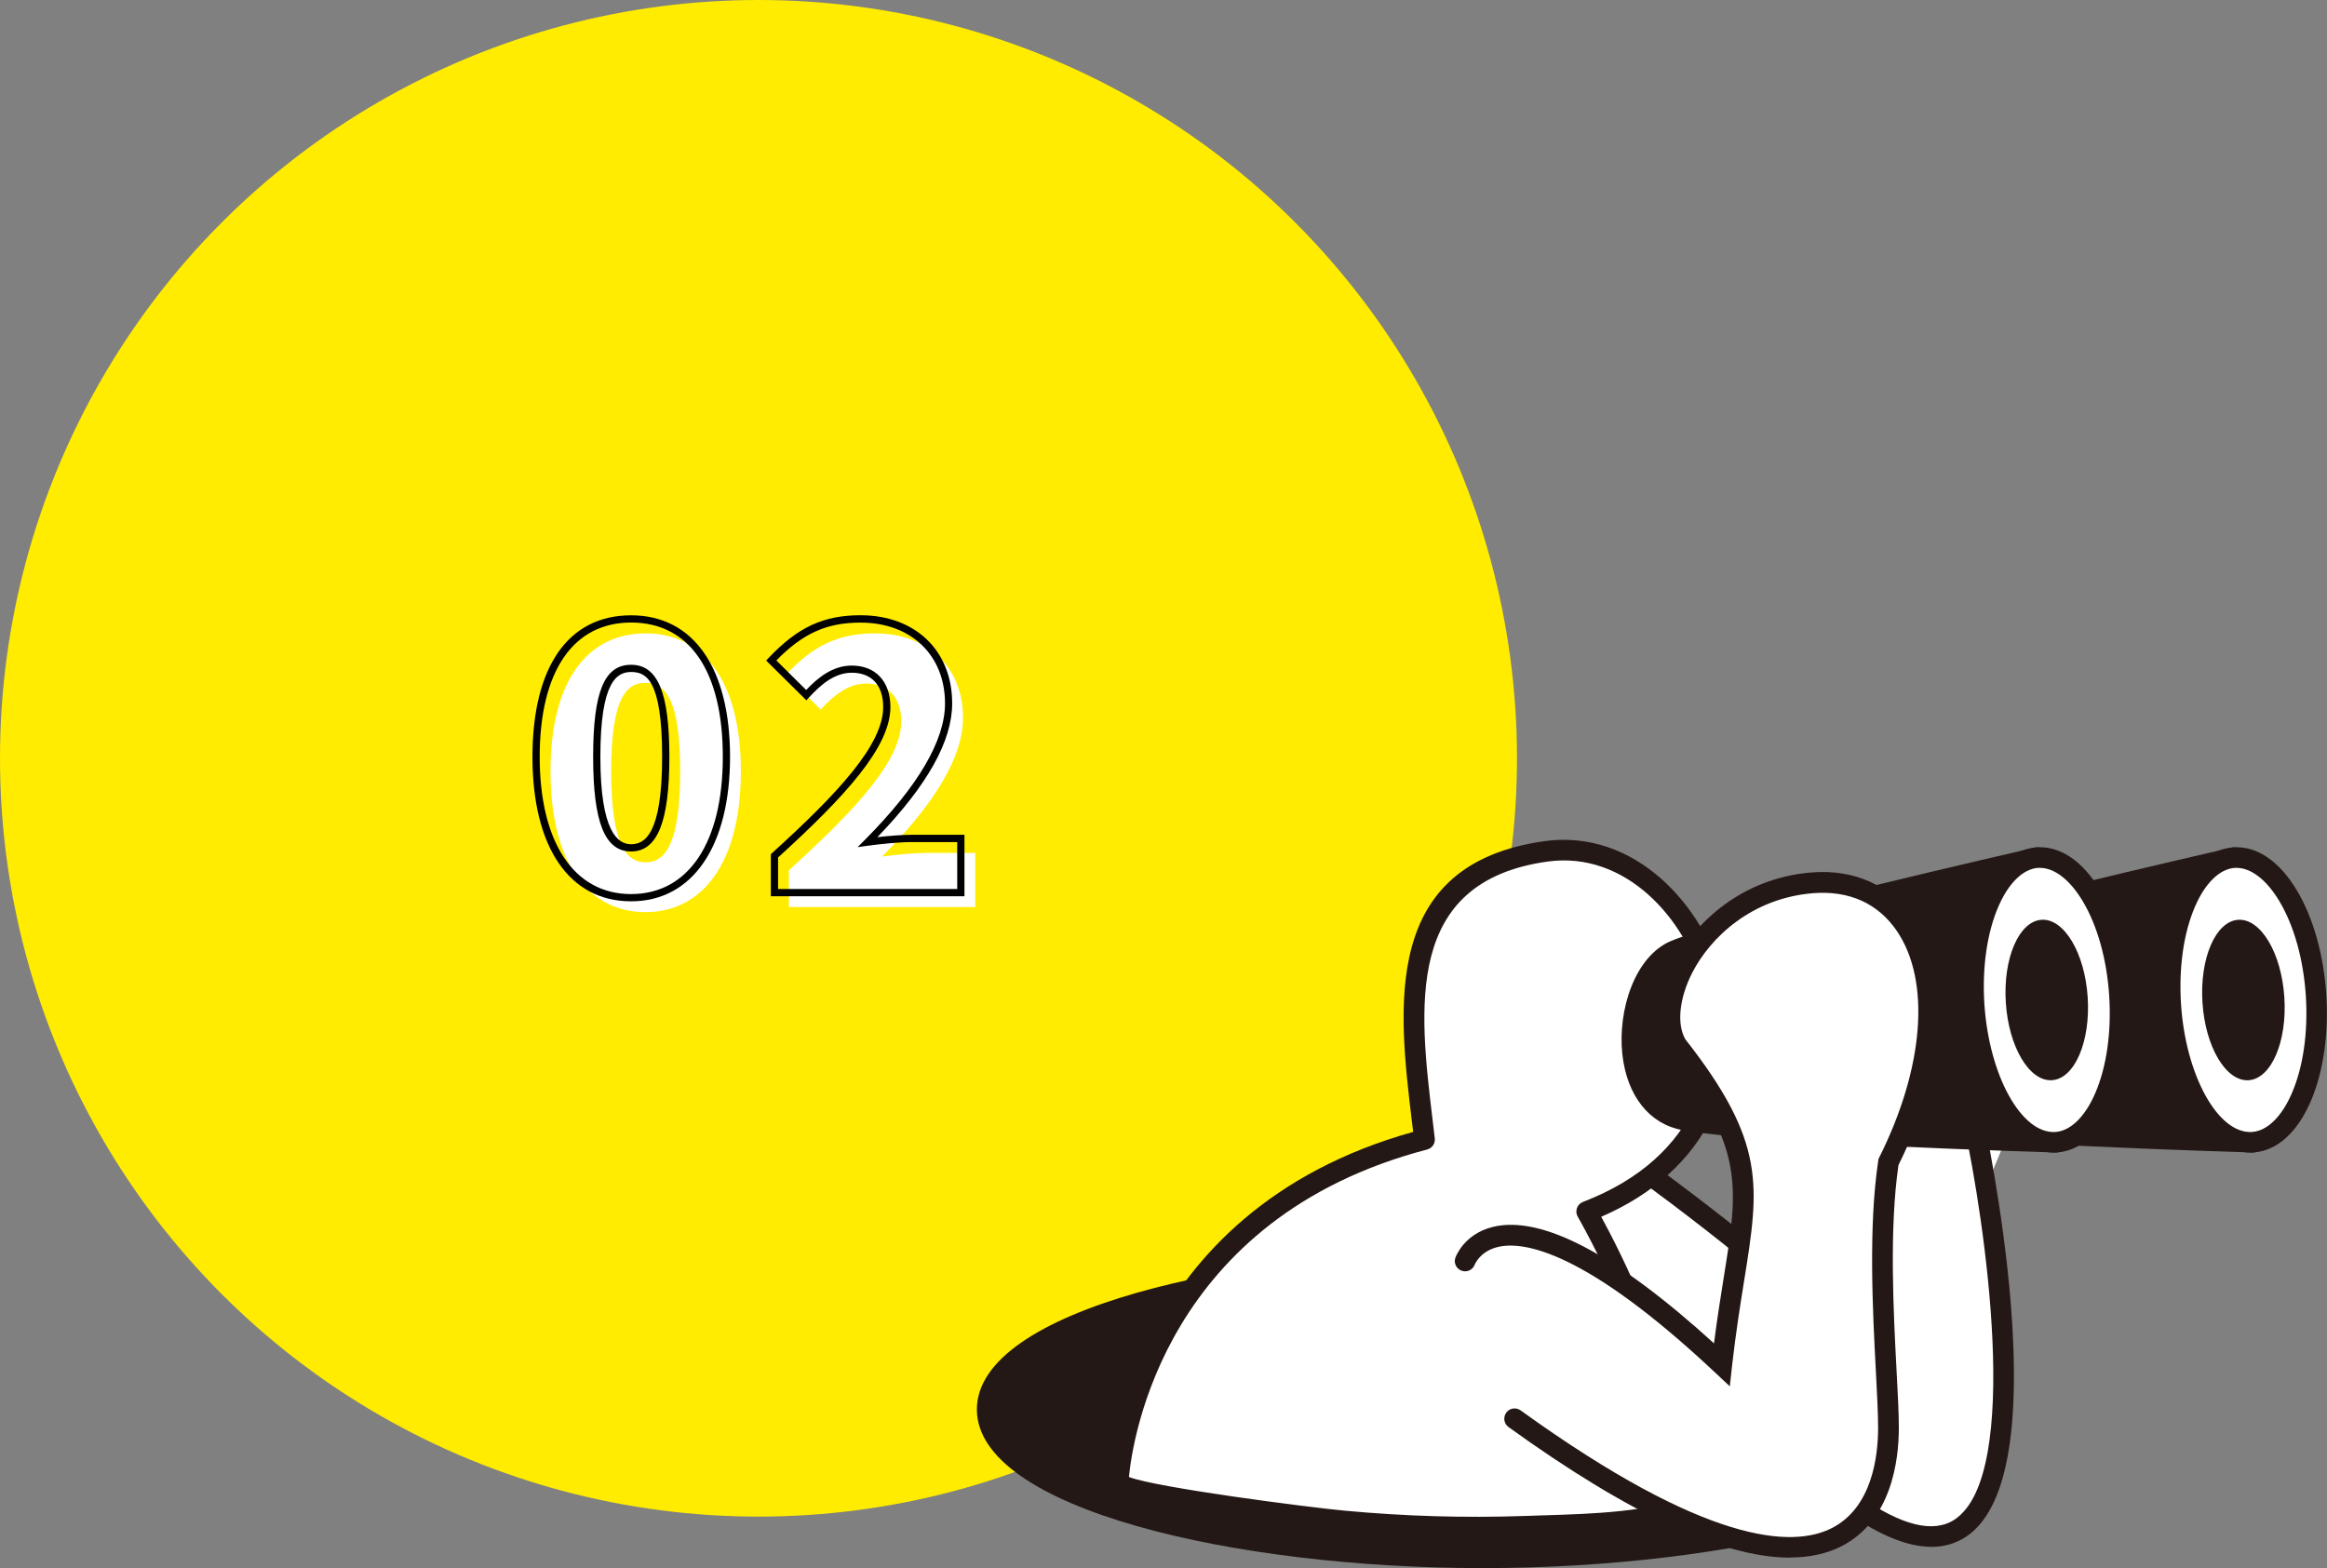 <?xml version="1.0" encoding="UTF-8"?><svg id="_レイヤー_2" xmlns="http://www.w3.org/2000/svg" viewBox="0 0 322.13 217.13"><rect x="0" y="0" width="322.13" height="217.13" fill="#808080" stroke="none"/><defs><style>.cls-1{fill:#231815;}.cls-1,.cls-2,.cls-3,.cls-4{stroke-width:0px;}.cls-2{fill:#ffec00;}.cls-3{fill:#000;}.cls-4{fill:#fff;}</style></defs><g id="OBJECT"><circle class="cls-2" cx="105" cy="105" r="105"/><path class="cls-4" d="M76.21,106.8c0-12.8,5.3-19.1,13.15-19.1s13.2,6.4,13.2,19.1-5.35,19.5-13.2,19.5-13.15-6.7-13.15-19.5ZM94.16,106.8c0-10.15-2.15-12.25-4.8-12.25s-4.75,2.1-4.75,12.25,2.1,12.6,4.75,12.6,4.8-2.4,4.8-12.6Z"/><path class="cls-4" d="M109.21,120.5c9.3-8.45,15.55-15.2,15.55-20.6,0-3.4-1.9-5.25-4.85-5.25-2.55,0-4.55,1.7-6.3,3.6l-4.85-4.8c3.65-3.85,7.05-5.75,12.35-5.75,7.2,0,12.2,4.6,12.2,11.7,0,6.4-5.5,13.45-11.2,19.2,1.85-.25,4.4-.5,6.05-.5h6.85v7.5h-25.8v-5.1Z"/><path class="cls-3" d="M87.36,124.8c-8.55,0-13.65-7.48-13.65-20s4.98-19.6,13.65-19.6,13.7,7.33,13.7,19.6-5.12,20-13.7,20ZM87.36,86.2c-8.04,0-12.65,6.78-12.65,18.6s4.73,19,12.65,19,12.7-7.1,12.7-19-4.63-18.6-12.7-18.6ZM87.36,117.9c-3.63,0-5.25-4.04-5.25-13.1s1.57-12.75,5.25-12.75,5.3,3.81,5.3,12.75-1.63,13.1-5.3,13.1ZM87.36,93.05c-1.98,0-4.25,1.34-4.25,11.75s2.43,12.1,4.25,12.1,4.3-1.25,4.3-12.1-2.3-11.75-4.3-11.75Z"/><path class="cls-3" d="M133.51,124.1h-26.8v-5.82l.16-.15c9.24-8.39,15.39-15.04,15.39-20.23,0-3.02-1.59-4.75-4.35-4.75-2.44,0-4.37,1.74-5.93,3.44l-.35.38-5.57-5.51.34-.36c4.03-4.25,7.59-5.91,12.71-5.91,7.6,0,12.7,4.9,12.7,12.2,0,5.21-3.39,11.28-10.35,18.53,1.55-.18,3.37-.33,4.7-.33h7.35v8.5ZM107.71,123.1h24.8v-6.5h-6.35c-1.71,0-4.29.27-5.98.5l-1.46.2,1.04-1.04c7.34-7.4,11.06-13.74,11.06-18.85,0-6.7-4.7-11.2-11.7-11.2-4.67,0-7.97,1.48-11.65,5.24l4.13,4.09c1.65-1.73,3.68-3.38,6.31-3.38,3.3,0,5.35,2.2,5.35,5.75,0,5.52-6.21,12.32-15.55,20.82v4.38Z"/><ellipse class="cls-1" cx="205.24" cy="195.16" rx="68.58" ry="20.54"/><path class="cls-1" d="M205.24,217.13c-34.41,0-70.01-8.22-70.01-21.97s35.6-21.97,70.01-21.97,70.01,8.22,70.01,21.97-35.6,21.97-70.01,21.97ZM205.24,176.04c-40.17,0-67.16,9.89-67.16,19.12s26.99,19.12,67.16,19.12,67.16-9.89,67.16-19.12-26.99-19.12-67.16-19.12Z"/><path class="cls-4" d="M256.71,208.4s-34.08-31.8-38.24-35.33c-4.16-3.53-10.39-10.81-10.39-10.81l16-2.7s27.23,19.33,31.17,26.6c3.95,7.27,4.36,10.6,4.36,10.6,0,0-1.25-27.43,1.66-36.79l2.29-27.43,15.17,1.87-1.04,23.28h0"/><path class="cls-1" d="M256.71,209.82c-.35,0-.7-.13-.97-.38-.34-.32-34.11-31.82-38.19-35.29-4.19-3.57-10.29-10.67-10.55-10.97l-1.64-1.91,19.07-3.22.48.34c1.12.8,27.54,19.61,31.6,27.08.55,1.01,1.03,1.94,1.45,2.81-.13-8.88.03-22.31,1.92-28.58l2.4-28.76,17.95,2.21-1.1,24.59c-.03.79-.69,1.39-1.49,1.36-.79-.03-1.4-.7-1.36-1.49l.98-21.96-12.39-1.53-2.22,26.26c-2.8,9.01-1.61,36.03-1.6,36.3l-2.84.24s-.48-3.25-4.2-10.1c-3.04-5.61-22.43-20.18-30.27-25.78l-12.9,2.18c2.12,2.38,5.83,6.42,8.56,8.74,4.13,3.51,36.9,34.08,38.29,35.38.58.54.61,1.44.07,2.01-.28.3-.66.45-1.04.45Z"/><path class="cls-4" d="M273.26,155.38s16.5,76.09-16.55,53.02"/><path class="cls-1" d="M267.36,214.18c-3.24,0-7.07-1.54-11.47-4.61-.65-.45-.8-1.34-.35-1.98.45-.65,1.34-.8,1.98-.35,5.77,4.03,10.17,5.09,13.07,3.16,9.41-6.27,4.11-41.62,1.27-54.71-.17-.77.32-1.53,1.09-1.69.77-.17,1.53.32,1.69,1.09.03.12,2.63,12.25,3.7,25.22,1.46,17.84-.62,28.77-6.17,32.47-1.42.94-3.02,1.41-4.81,1.41Z"/><path class="cls-4" d="M229.54,198.52c2.22-9.7-9.91-30.76-9.91-30.76,32.42-12.47,16.83-53-5.61-49.88-22.45,3.12-18.7,23.69-16.83,39.9-40.44,10.58-42.39,47.23-42.4,47.39-.09,1.79,28.58,5.18,31.14,5.42,8.37.79,16.8,1.04,25.2.74,7.75-.27,16.52-.26,23.88-2.98,7.18-2.66-2.2-8.19-5.48-9.83Z"/><path class="cls-1" d="M204.31,212.88c-6.18,0-12.38-.29-18.51-.87-1.36-.13-9.22-1.05-16.64-2.14-15.92-2.35-15.87-3.31-15.79-4.77.08-1.54,2.51-37.28,42.26-48.37-.05-.46-.11-.92-.17-1.38-1.91-15.92-4.28-35.73,18.36-38.88,12.4-1.71,22.03,8.78,24.81,19.54,1.65,6.4,1.08,13-1.61,18.58-2.9,6.02-8.19,10.8-15.36,13.89,2.61,4.79,10.58,20.3,9.46,29.26,3.03,1.62,8.14,4.86,7.96,8.21-.09,1.64-1.29,2.9-3.56,3.74-6.82,2.52-14.83,2.77-21.9,2.99-.82.03-1.63.05-2.43.08-2.29.08-4.58.12-6.88.12ZM156.27,204.51c3.86,1.49,24.88,4.2,29.8,4.66,8.29.78,16.71,1.03,25.02.74.8-.03,1.62-.05,2.44-.08,7.19-.22,14.62-.45,21-2.81,1.03-.38,1.69-.85,1.71-1.23.07-1.25-3.22-3.94-7.33-6-.59-.29-.9-.95-.75-1.59,2.07-9.04-9.63-29.53-9.75-29.73-.21-.36-.25-.79-.11-1.19.14-.39.44-.7.83-.85,16.38-6.3,19.39-19.48,16.75-29.71-2.47-9.56-10.9-18.92-21.65-17.42-19.87,2.76-17.77,20.27-15.92,35.72.11.88.21,1.75.31,2.61.08.71-.37,1.36-1.06,1.54-36.27,9.49-40.77,40.06-41.28,45.35Z"/><path class="cls-1" d="M282.06,118.75s-42.67,9.73-50.16,12.84-8.94,21.61,1.25,23.49c10.18,1.87,51.47,3.08,51.47,3.08l-2.56-39.4Z"/><path class="cls-1" d="M284.62,159.58s-.03,0-.04,0c-1.69-.05-41.52-1.23-51.69-3.1-4.59-.84-7.69-4.78-8.31-10.53-.65-6.05,1.71-13.56,6.77-15.67,7.51-3.13,48.64-12.52,50.39-12.92.4-.09.83,0,1.17.25.33.25.54.63.57,1.05l2.56,39.4c.03.4-.12.79-.4,1.08-.27.28-.64.44-1.03.44ZM280.74,120.52c-7.88,1.81-41.83,9.7-48.29,12.4-3.32,1.38-5.62,7.22-5.03,12.74.23,2.12,1.27,7.16,5.99,8.03,8.84,1.62,42.06,2.76,49.69,3l-2.35-36.17Z"/><path class="cls-1" d="M309.28,118.75s-42.67,9.73-50.16,12.84-8.94,21.61,1.25,23.49c10.18,1.87,51.47,3.08,51.47,3.08l-2.56-39.4Z"/><path class="cls-1" d="M311.85,159.58s-.03,0-.04,0c-1.69-.05-41.51-1.23-51.69-3.1-4.59-.84-7.69-4.78-8.31-10.53-.65-6.05,1.71-13.57,6.77-15.67,7.51-3.13,48.64-12.52,50.39-12.92.4-.09.83,0,1.17.25.33.25.54.63.57,1.05l2.56,39.4c.03.4-.12.79-.4,1.08-.27.28-.64.44-1.03.44ZM307.97,120.52c-7.88,1.81-41.83,9.7-48.3,12.4-3.32,1.38-5.62,7.22-5.03,12.74.23,2.12,1.27,7.16,5.99,8.03,8.84,1.62,42.06,2.76,49.69,3l-2.35-36.17Z"/><ellipse class="cls-4" cx="310.56" cy="138.45" rx="10.08" ry="19.74" transform="translate(-8.33 20.46) rotate(-3.72)"/><path class="cls-1" d="M311.5,159.59c-6.26,0-11.67-8.81-12.42-20.39-.36-5.48.41-10.73,2.15-14.78,1.88-4.36,4.71-6.88,7.95-7.09,3.25-.22,6.38,1.92,8.8,6,2.26,3.79,3.69,8.89,4.05,14.38.36,5.48-.41,10.73-2.15,14.78-1.88,4.36-4.71,6.88-7.95,7.09-.14,0-.29.01-.43.01ZM309.61,120.17c-.08,0-.16,0-.24,0-2.09.14-4.11,2.1-5.52,5.38-1.57,3.64-2.25,8.42-1.93,13.47.64,9.91,5.14,18.02,9.83,17.72,2.09-.14,4.11-2.1,5.52-5.38,1.57-3.64,2.25-8.42,1.93-13.47-.33-5.04-1.63-9.7-3.66-13.1-1.76-2.95-3.91-4.62-5.93-4.62Z"/><ellipse class="cls-1" cx="310.56" cy="138.45" rx="5.68" ry="11.13" transform="translate(-8.33 20.46) rotate(-3.72)"/><ellipse class="cls-4" cx="283.34" cy="138.45" rx="10.08" ry="19.74" transform="translate(-8.39 18.69) rotate(-3.72)"/><path class="cls-1" d="M284.28,159.59c-6.26,0-11.67-8.81-12.42-20.39-.36-5.48.41-10.73,2.15-14.78,1.88-4.36,4.7-6.88,7.95-7.09,3.25-.22,6.38,1.92,8.81,6,2.25,3.79,3.69,8.89,4.05,14.38.36,5.48-.41,10.73-2.15,14.78-1.88,4.36-4.7,6.88-7.95,7.09-.14,0-.29.01-.43.01ZM282.39,120.17c-.08,0-.16,0-.24,0-2.09.14-4.11,2.1-5.52,5.38-1.57,3.64-2.25,8.42-1.93,13.47.65,9.91,5.13,18.02,9.83,17.72,2.09-.14,4.11-2.1,5.52-5.38,1.57-3.64,2.25-8.42,1.93-13.47-.33-5.04-1.63-9.7-3.66-13.1-1.76-2.95-3.91-4.62-5.93-4.62Z"/><ellipse class="cls-1" cx="283.34" cy="138.45" rx="5.68" ry="11.13" transform="translate(-8.39 18.69) rotate(-3.72)"/><path class="cls-4" d="M202.8,174.62s4.99-14.34,35.54,14.34c2.49-22.45,7.48-26.81-6.23-44.27-3.74-6.23,3.74-21.2,18.7-22.45,14.96-1.25,21.82,16.21,10.6,38.66-1.87,12.47,0,29.93,0,36.79s-2.49,34.29-51.75-1.25"/><path class="cls-1" d="M247.77,215.68c-9.22,0-22.27-6.05-38.94-18.08-.64-.46-.78-1.35-.32-1.99.46-.64,1.35-.78,1.99-.32,25.7,18.54,37.62,19.1,43.1,16.29,5.56-2.85,6.39-9.92,6.39-13.89,0-1.84-.14-4.53-.3-7.63-.45-8.51-1.06-20.17.32-29.36l.03-.22.1-.2c6.21-12.41,7.15-24.42,2.46-31.35-2.61-3.85-6.63-5.66-11.66-5.25-8.5.71-14.19,6.15-16.68,11.01-1.79,3.5-2.17,7.1-.96,9.21,11.21,14.3,10.25,20.31,8.14,33.46-.54,3.37-1.15,7.18-1.67,11.77l-.31,2.83-2.08-1.95c-18.06-16.95-26.53-18.15-29.97-17.36-2.51.58-3.23,2.39-3.26,2.46-.28.73-1.09,1.11-1.82.84-.73-.27-1.12-1.06-.86-1.8.05-.13,1.18-3.27,5.17-4.26,6.75-1.66,17.05,3.76,30.63,16.12.44-3.44.92-6.43,1.35-9.13,2.04-12.69,2.88-17.95-7.62-31.32l-.1-.15c-1.81-3.01-1.5-7.51.83-12.05,2.84-5.54,9.32-11.75,18.98-12.55,6.02-.5,11.08,1.8,14.26,6.49,5.32,7.86,4.51,20.56-2.16,34.02-1.29,8.88-.7,20.25-.26,28.57.17,3.15.31,5.87.31,7.78,0,4.62-1.03,12.89-7.94,16.43-2.04,1.04-4.42,1.56-7.12,1.56Z"/></g></svg>